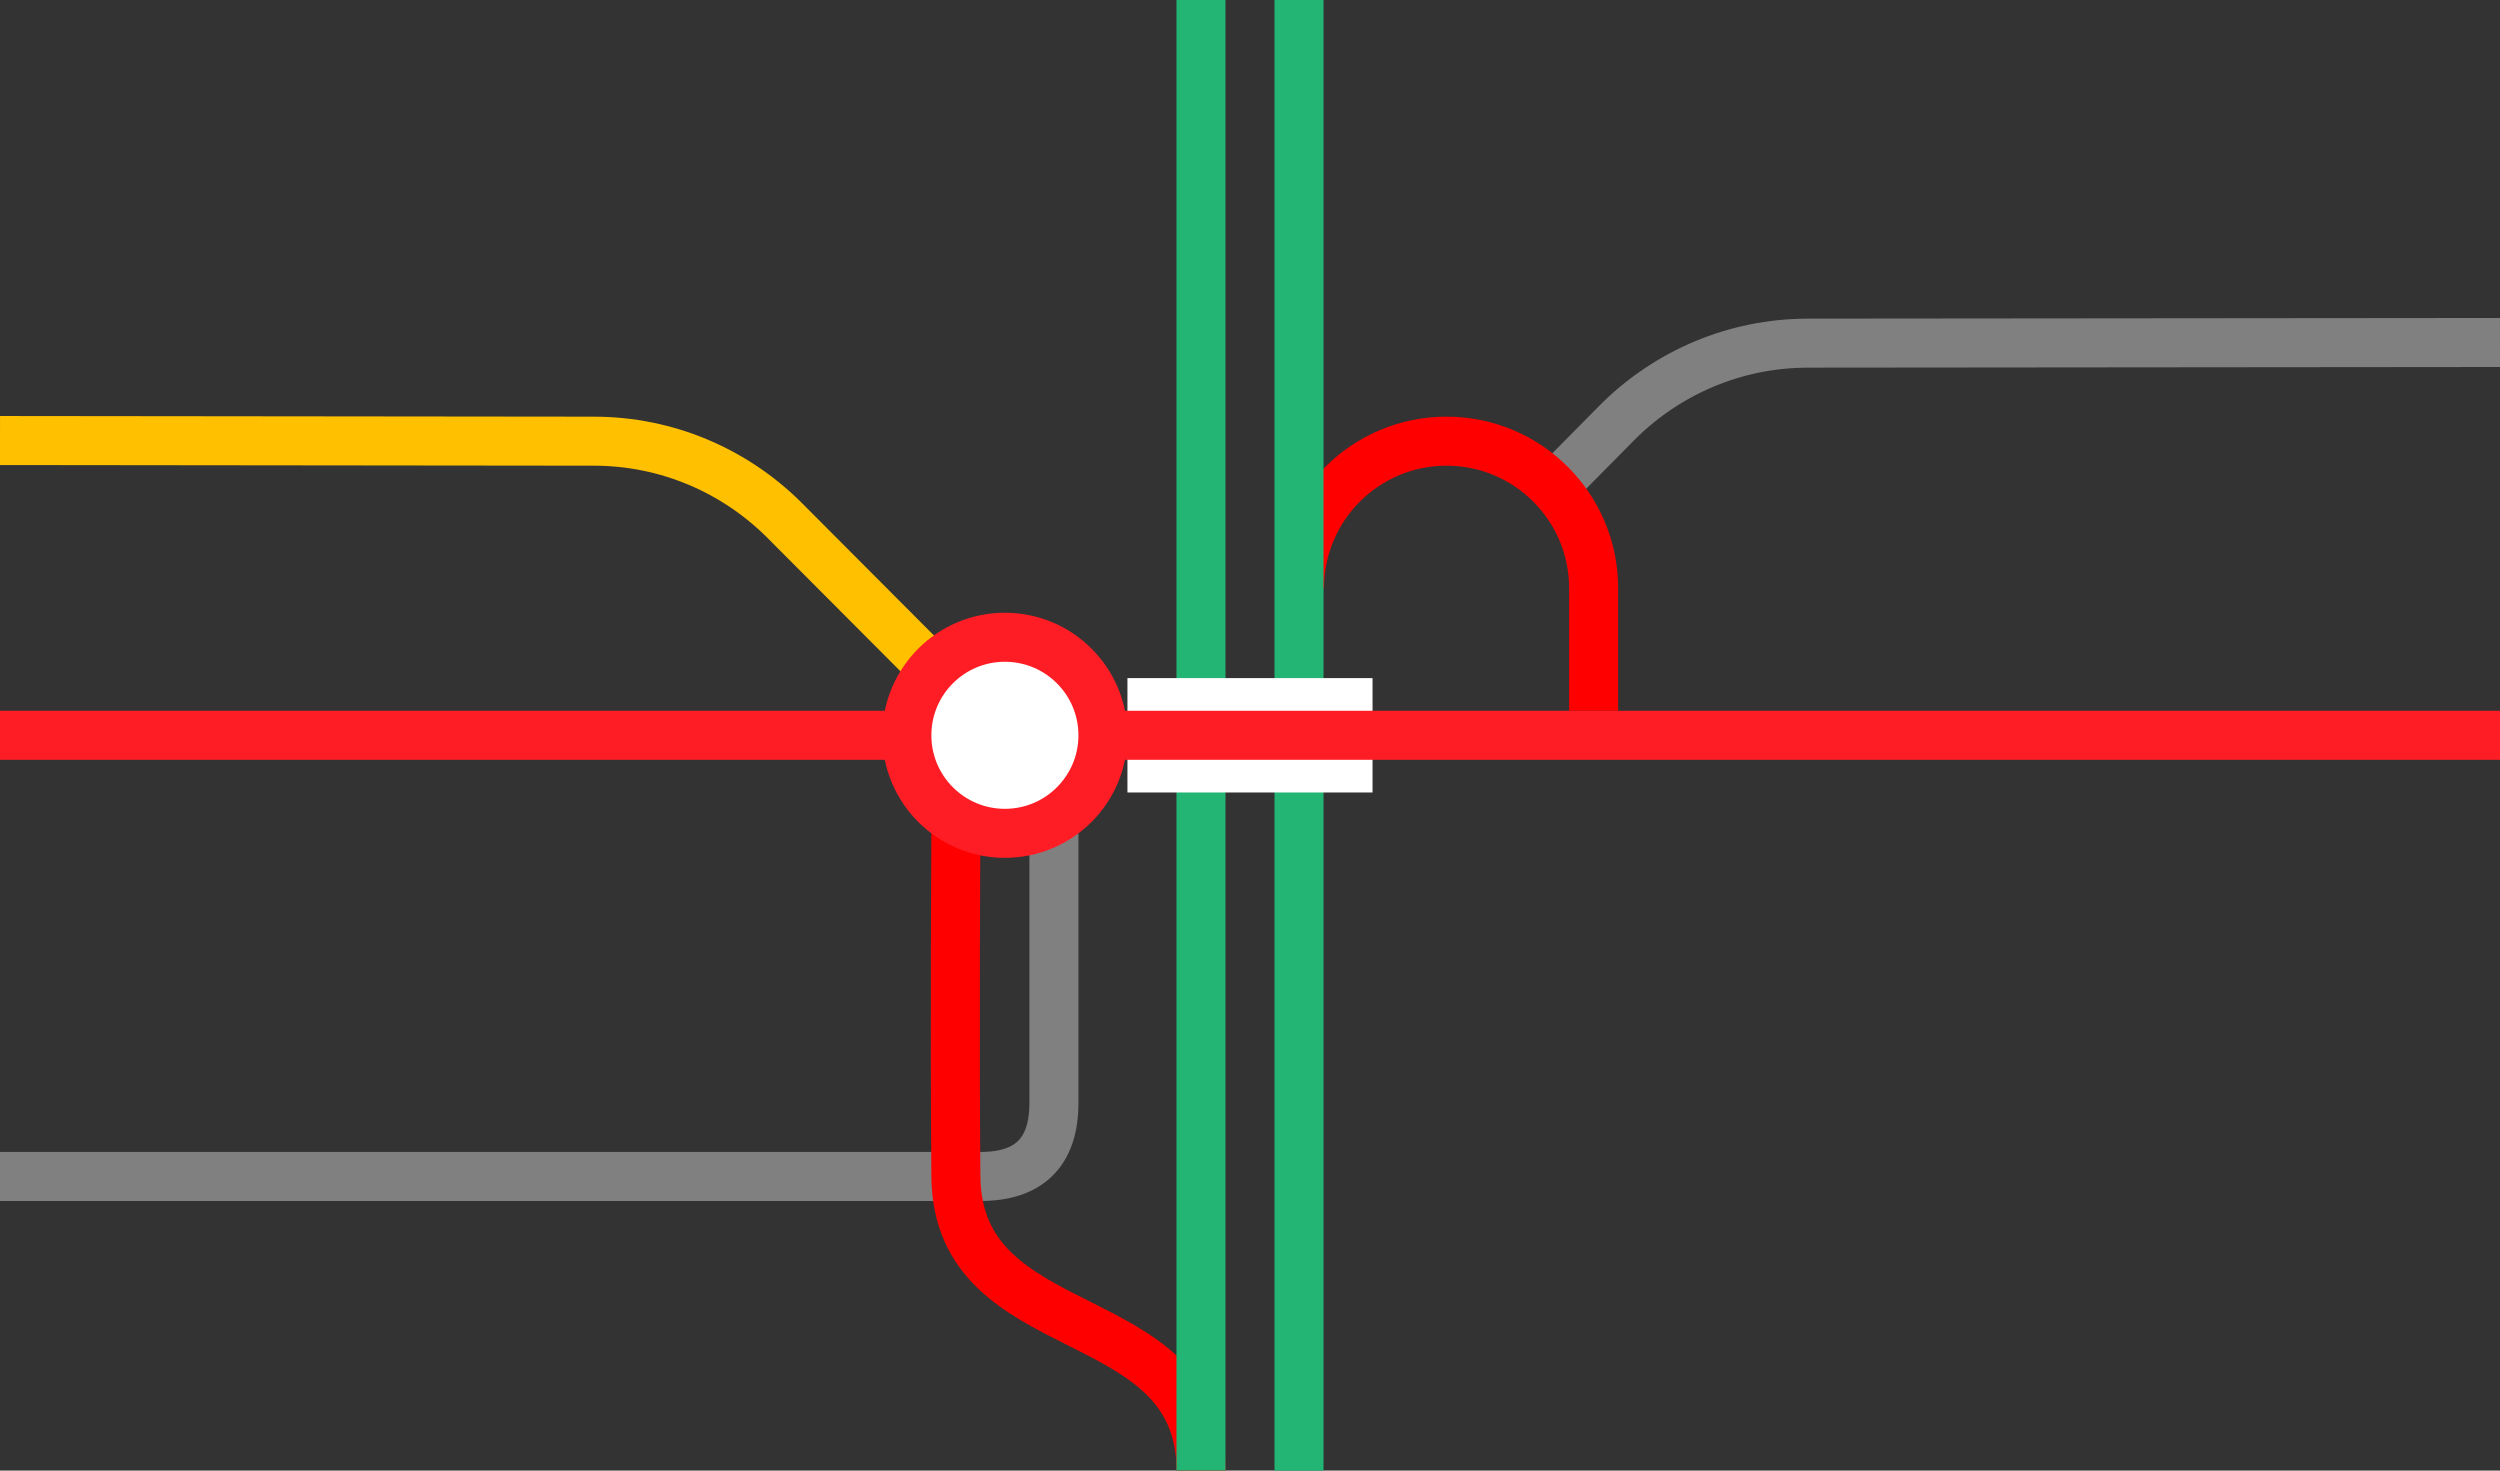 <svg viewBox="0 0 153 90" xmlns="http://www.w3.org/2000/svg"><rect x="0" y="0" width="153" height="90" fill="#333333" stroke="none"/><g fill="none"><path d="m153 20.96-42.33.04c-4.53 0-8.64 1.83-11.63 4.79l-4.35 4.4" stroke="#808080" stroke-miterlimit="10" stroke-width="3"/><path d="m79.53 36c0-4.97 4.03-9 9-9s9 4.03 9 9v7.5" stroke="#f00" stroke-miterlimit="10" stroke-width="3"/><path d="m64.5 51v16.5c0 3-1.5 4.5-4.5 4.5h-60" stroke="#808080" stroke-miterlimit="10" stroke-width="3"/><path d="m58.5 51s-.08 12 0 21c.1 10.5 15 7.5 15 18" stroke="#f00" stroke-miterlimit="10" stroke-width="3"/><path d="m79.5 0v90" stroke="#22b573" stroke-miterlimit="10" stroke-width="3"/><path d="m73.5 0v90" stroke="#22b573" stroke-miterlimit="10" stroke-width="3"/><path d="m0 43.47h3v3h-3z"/><path d="m150 40.55h3v3h-3z"/></g><path d="m69 45h15" fill="#fff" stroke="#fff" stroke-miterlimit="10" stroke-width="7"/><path d="m0 45h153" fill="#fff" stroke="#ff1d25" stroke-miterlimit="10" stroke-width="3"/><path d="m0 26.96 36.33.04c4.53 0 8.64 1.83 11.63 4.79l13.17 13.21" fill="none" stroke="#ffc000" stroke-miterlimit="10" stroke-width="3"/><circle cx="61.5" cy="45" fill="#fff" r="6" stroke="#ff1d25" stroke-miterlimit="10" stroke-width="3"/></svg>